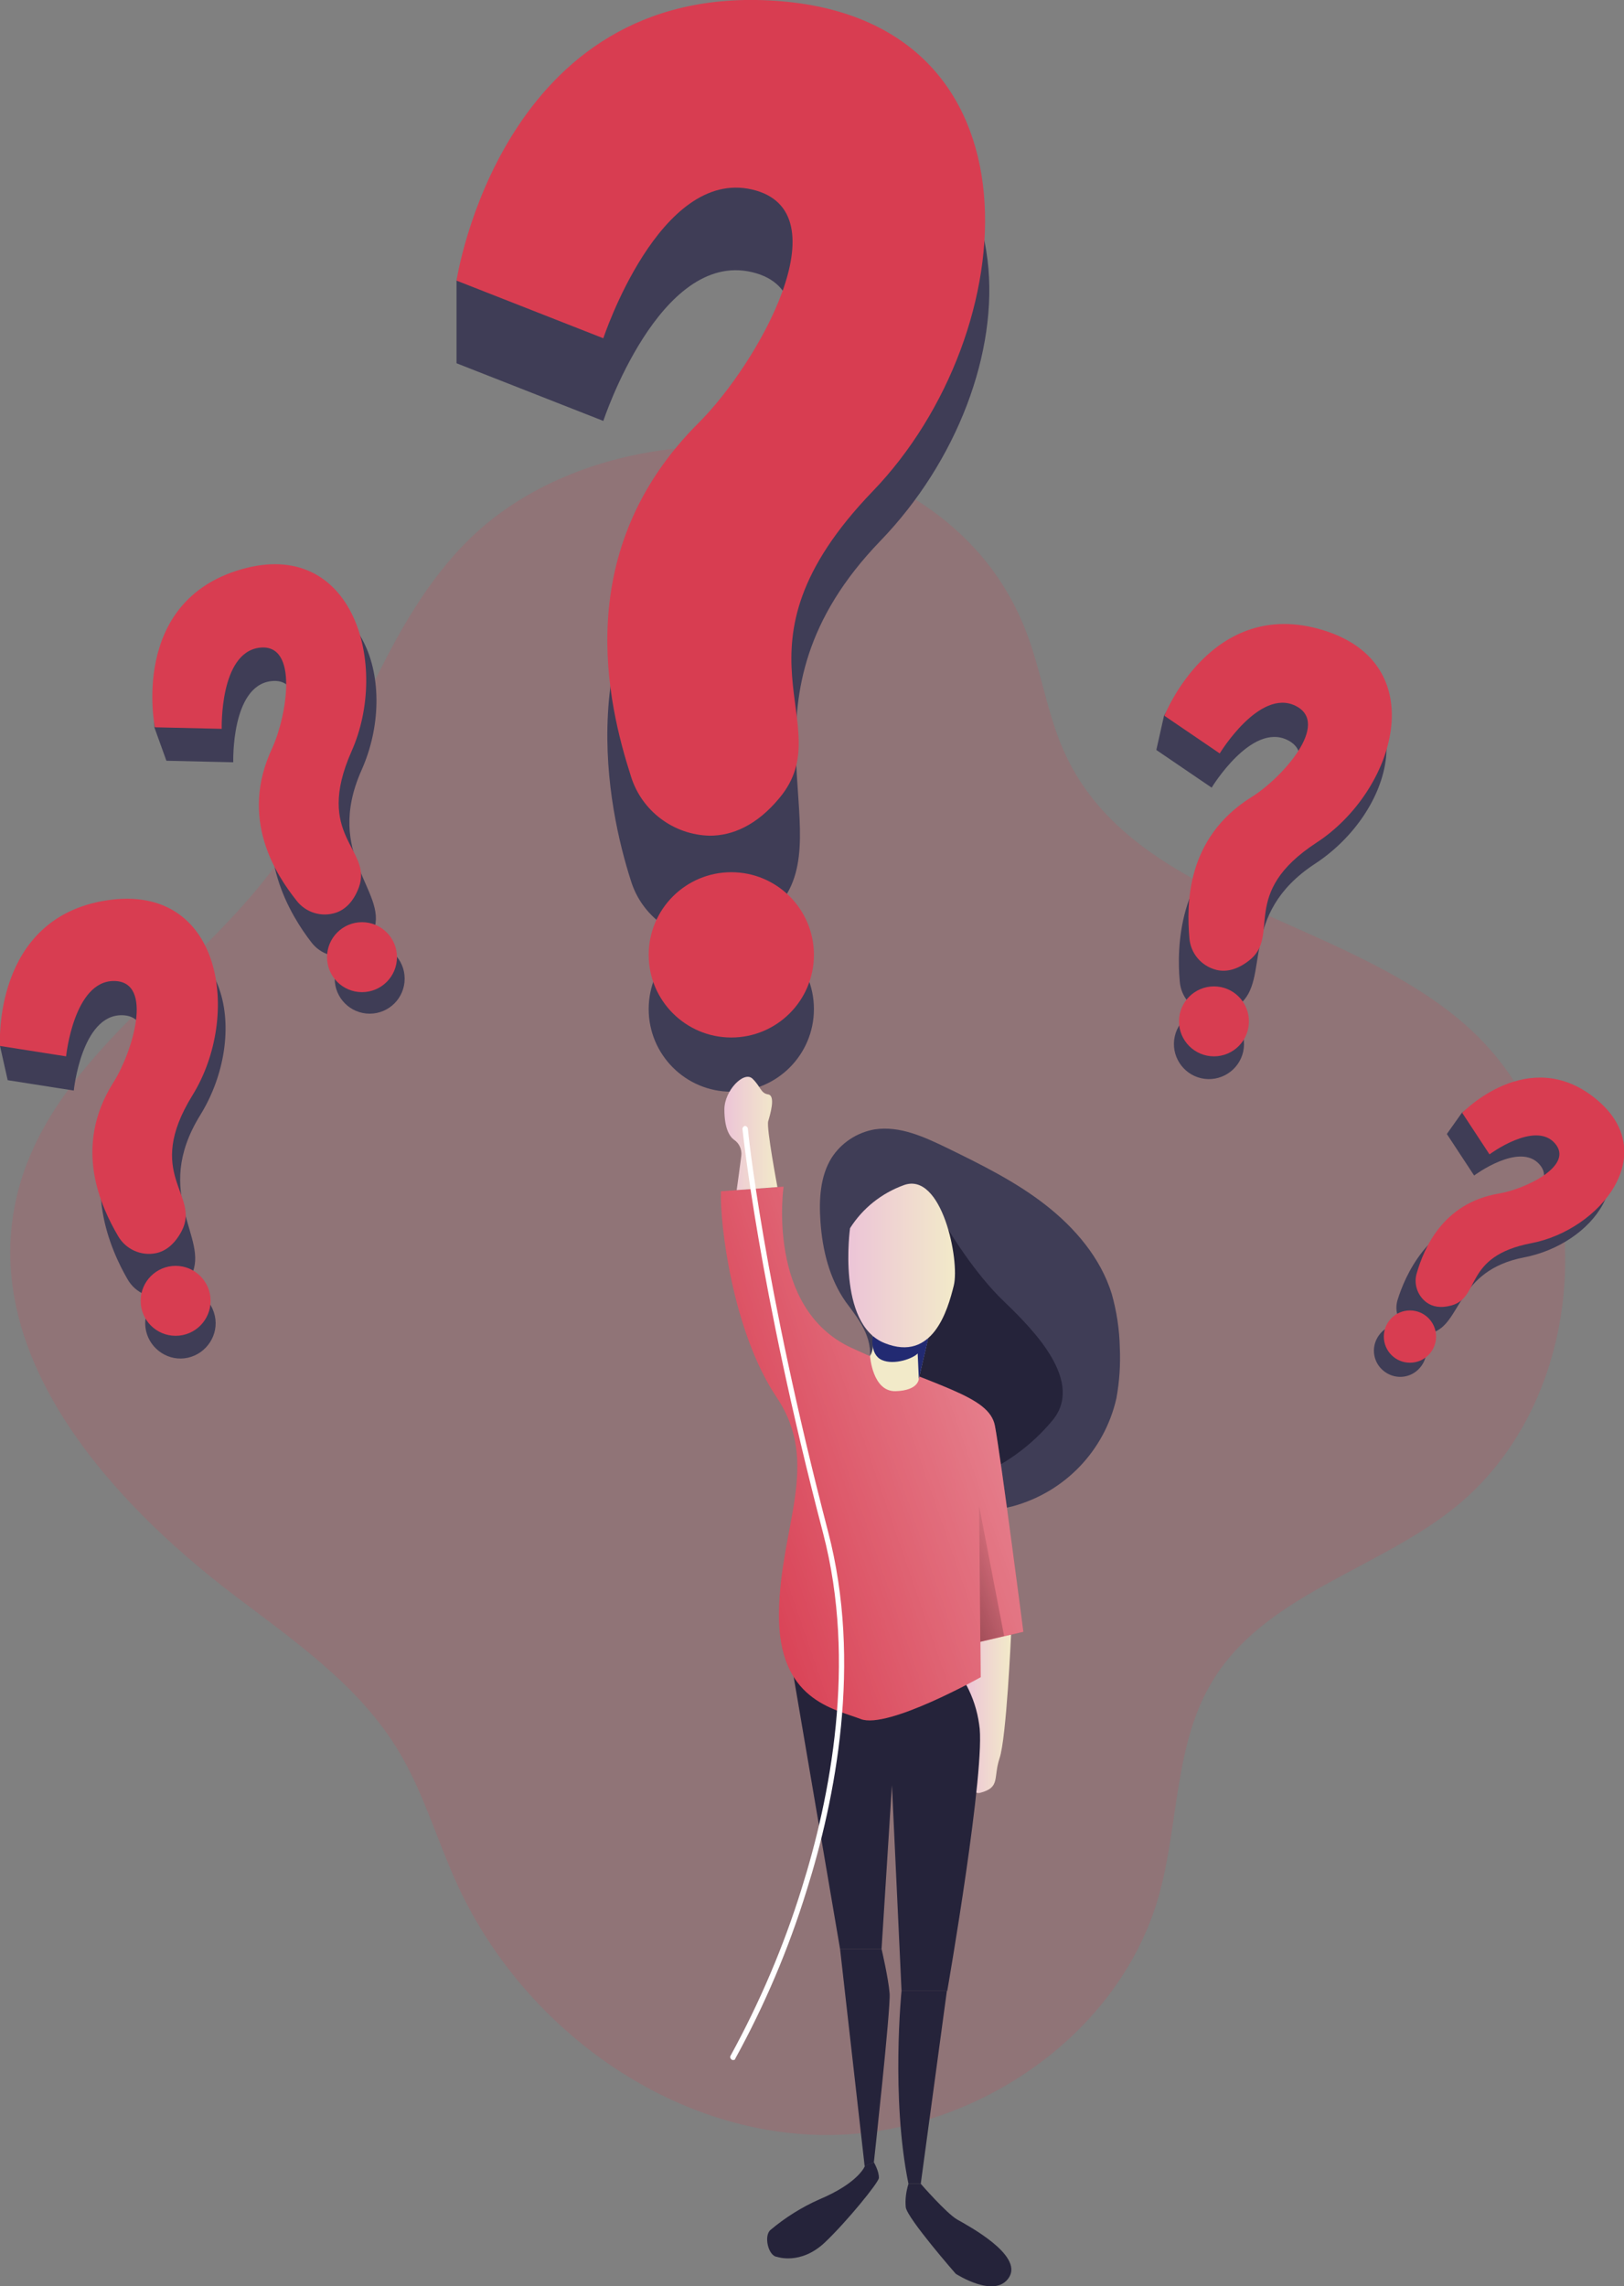 <?xml version="1.0" encoding="UTF-8"?> <!-- Generator: Adobe Illustrator 23.0.1, SVG Export Plug-In . SVG Version: 6.00 Build 0) --> <svg xmlns="http://www.w3.org/2000/svg" xmlns:xlink="http://www.w3.org/1999/xlink" id="Layer_1" x="0px" y="0px" viewBox="0 0 422.6 594.7" style="enable-background:new 0 0 422.6 594.7;" xml:space="preserve"><rect x="0" y="0" width="422.6" height="594.7" fill="#808080" stroke="none"/> <style type="text/css"> .st0{opacity:0.18;fill:#D83D51;enable-background:new ;} .st1{fill:#3F3D56;} .st2{fill:url(#SVGID_1_);} .st3{fill:#25233A;} .st4{fill:#D83D51;} .st5{fill:url(#SVGID_2_);} .st6{fill:url(#SVGID_3_);} .st7{fill:#222A72;} .st8{fill:url(#SVGID_4_);} .st9{fill:url(#SVGID_5_);} .st10{fill:url(#SVGID_6_);} .st11{fill:url(#SVGID_7_);} .st12{fill:#FFFFFF;} </style> <title>32. Baloon</title> <path class="st0" d="M120.5,141.9C98.3,165,91,198.7,72.1,224.6c-22,30.3-60.1,51.2-68,87.8c-8.7,40.4,23.8,77.4,56.6,102.4 c15.8,12,32.8,23.7,43,40.7c6.4,10.6,9.9,22.8,15,34.1c16.3,36.1,52.5,63.7,92.1,65.7s80.1-24.2,90.8-62.3 c5.2-18.7,3.9-39.5,14.1-56c13.3-21.6,41.2-28.3,61.3-43.6c38.6-29.3,40.7-95.2,4.1-127c-32.1-27.9-85.8-31.5-103.8-70 c-4.9-10.4-6.3-22.2-10.6-32.9C244.6,107.8,158.7,102,120.5,141.9z"></path> <circle class="st1" cx="190.3" cy="262.5" r="21.5"></circle> <linearGradient id="SVGID_1_" gradientUnits="userSpaceOnUse" x1="471.905" y1="-81.896" x2="483.86" y2="-81.896" gradientTransform="matrix(1 0 0 1 -220.76 527.72)"> <stop offset="0" style="stop-color:#ECC4D7"></stop> <stop offset="0.42" style="stop-color:#EFD4D1"></stop> <stop offset="1" style="stop-color:#F2EAC9"></stop> </linearGradient> <path class="st2" d="M263.1,425.2c0,0-1.2,27-3,32.2c-1.7,5.2,0.3,7.6-5.1,9c-5.5,1.4-3.5-28.1-3.5-28.1l1.8-11.3L263.1,425.2z"></path> <path class="st3" d="M206,433.1l12.6,73.9h10.8l2.7-42.6l2.5,53.5h11.9c0,0,10.2-58.6,8.3-69.3c-0.5-3.6-1.6-7-3.3-10.2L206,433.1z"></path> <path class="st1" d="M213.5,317.8c-0.4-5.7-0.1-11.8,2.9-16.6c2.5-3.9,6.6-6.6,11.2-7.4c6.6-1,13,2,19,4.9 c8.8,4.3,17.7,8.7,25.4,14.7s14.4,13.8,17.3,23.2c1.3,4.6,2,9.3,2.1,14c0.2,4.4-0.1,8.9-0.9,13.2c-3.1,13.6-13.4,24.3-26.8,28 c-15,3.9-32.1-1.6-45.7,5.8c-0.9,0.6-1.9,1-3,1.1c-1.5-0.1-2.8-1.2-3.2-2.6s-0.4-2.9,0-4.3c0.9-4.4,3.2-8.5,6.4-11.6 c4.1-4,9.7-6.4,14.2-10c0.8-0.5,1.4-1.3,1.7-2.1c0.5-2-1.5-3.6-3.5-4.4s-4.2-1.4-5-3.3c-0.6-1.5,0-3.2,0.4-4.8 c1.7-7-2-11.7-5.9-16.9C215.8,332.6,214,325.1,213.5,317.8z"></path> <path class="st3" d="M246.8,319.9c0,0,6.7,11.3,14.5,18.7c7.8,7.5,21,20.9,12.5,31c-5.1,6.1-11.5,10.9-18.8,14.1l-17.1-17.1v-28 L246.8,319.9z"></path> <path class="st4" d="M187.6,309.9l16.3-1.2c0,0-4.6,31.6,17.6,41.9s35.9,12.4,37.4,20.3s7.4,53.6,7.4,53.6l-11.2,2.6l-0.3-35.4 l0.4,44.6c0,0-24.2,13.6-31.2,10.9s-21.6-4.9-21.3-27.6s11-38.8-0.6-56.1S187.3,318,187.6,309.9z"></path> <linearGradient id="SVGID_2_" gradientUnits="userSpaceOnUse" x1="401.278" y1="-139.326" x2="629.438" y2="-218.056" gradientTransform="matrix(1 0 0 1 -220.76 527.72)"> <stop offset="0" style="stop-color:#FFFFFF"></stop> <stop offset="0" style="stop-color:#FFFFFF;stop-opacity:0"></stop> <stop offset="0.99" style="stop-color:#FFFFFF"></stop> </linearGradient> <path class="st5" d="M187.6,309.9l16.3-1.2c0,0-4.6,31.6,17.6,41.9s35.9,12.4,37.4,20.3s7.4,53.6,7.4,53.6l-11.2,2.6l-0.3-35.4 l0.4,44.6c0,0-24.2,13.6-31.2,10.9s-21.6-4.9-21.3-27.6s11-38.8-0.6-56.1S187.3,318,187.6,309.9z"></path> <linearGradient id="SVGID_3_" gradientUnits="userSpaceOnUse" x1="461.658" y1="-197.411" x2="453.638" y2="-176.991" gradientTransform="matrix(1 0 0 1 -220.76 527.72)"> <stop offset="0" style="stop-color:#ECC4D7"></stop> <stop offset="0.42" style="stop-color:#EFD4D1"></stop> <stop offset="1" style="stop-color:#F2EAC9"></stop> </linearGradient> <path class="st6" d="M226.4,352.7c0,0,0.6,9.4,6.7,9.2s6-3.3,6-3.3l3.8-16.4l-16.5,1C226.4,343.3,228.2,350.2,226.4,352.7z"></path> <path class="st7" d="M227.1,347.6c0,0-0.8,4.8,2.4,6.2s8.1-0.4,9.3-1.7l0.3,6.6l2.8-12L227.1,347.6z"></path> <linearGradient id="SVGID_4_" gradientUnits="userSpaceOnUse" x1="441.509" y1="-198.515" x2="469.32" y2="-198.515" gradientTransform="matrix(1 0 0 1 -220.76 527.72)"> <stop offset="0" style="stop-color:#ECC4D7"></stop> <stop offset="0.42" style="stop-color:#EFD4D1"></stop> <stop offset="1" style="stop-color:#F2EAC9"></stop> </linearGradient> <path class="st8" d="M221.2,319.5c0,0-3.5,24.9,9,29.9s16.4-8.5,18-15s-3.1-29.7-13-26.1C229.4,310.4,224.5,314.3,221.2,319.5z"></path> <linearGradient id="SVGID_5_" gradientUnits="userSpaceOnUse" x1="486.66" y1="-219.12" x2="486.66" y2="-219.12" gradientTransform="matrix(1 0 0 1 -220.76 527.72)"> <stop offset="0" style="stop-color:#ECC4D7"></stop> <stop offset="0.42" style="stop-color:#EFD4D1"></stop> <stop offset="1" style="stop-color:#F2EAC9"></stop> </linearGradient> <path class="st9" d="M265.9,308.6"></path> <linearGradient id="SVGID_6_" gradientUnits="userSpaceOnUse" x1="409.29" y1="-232.859" x2="423.07" y2="-232.859" gradientTransform="matrix(1 0 0 1 -220.76 527.72)"> <stop offset="0" style="stop-color:#ECC4D7"></stop> <stop offset="0.42" style="stop-color:#EFD4D1"></stop> <stop offset="1" style="stop-color:#F2EAC9"></stop> </linearGradient> <path class="st10" d="M191.7,309.6c0,0,1.2-8.7,1.2-8.9c0.2-1.6-0.5-3.3-1.9-4.2c-1.2-0.9-2.5-3-2.5-7.9s5.1-10.1,7.3-8 s2.1,3.8,4.1,4.1s0.5,5.3,0,7s2.4,17.1,2.4,17.1L191.7,309.6z"></path> <linearGradient id="SVGID_7_" gradientUnits="userSpaceOnUse" x1="265.633" y1="-124.362" x2="206.423" y2="-100.452" gradientTransform="matrix(1 0 0 1 0 530)"> <stop offset="0" style="stop-color:#FFFFFF"></stop> <stop offset="0" style="stop-color:#000000;stop-opacity:0"></stop> <stop offset="1" style="stop-color:#000000"></stop> </linearGradient> <polygon class="st11" points="254.8,391.8 261.3,425.6 255.1,427.1 "></polygon> <path class="st3" d="M234.6,517.9c0,0-2.8,27.7,1.8,50.2h3.2l6.8-50.2H234.6z"></path> <path class="st7" d="M273.8,504.9"></path> <path class="st3" d="M218.6,507l6.4,56.5l2.4-1c0,0,4.4-40,4.1-43.9s-2.1-11.6-2.1-11.6L218.6,507z"></path> <path class="st3" d="M227.4,562.5c0,0,1.4,2.4,1.3,4.1c-0.1,1.2-8.3,11.3-14.1,16.8c-6.3,5.9-12.4,3.7-12.4,3.7 c-2.3-0.2-3.5-5.5-1.7-7c3.8-3.2,8.1-5.9,12.6-7.9c10.5-4.4,12-8.8,12-8.8L227.4,562.5z"></path> <path class="st3" d="M236.4,568.1c-0.6,2-0.9,4-0.7,6.1c0.4,2.9,13,17.3,13,17.3s10.3,6.7,13.9,0.9s-10.7-13.4-13.5-15 s-9.5-9.3-9.5-9.3H236.4z"></path> <path class="st1" d="M164.2,229.2c2.8,9,11.1,15.2,20.5,15.4c5.8,0,12.2-2.2,18.2-9.4c16-19.3-13.5-53.4,26.2-94.5 s43.8-114.2-27.5-119C147.3,17.9,125,51.8,118.8,73v21.5l38.2,15c0,0,14.6-44.4,38.7-38.7s1.4,45.4-13.8,60.6 C148.4,164.6,158.1,210.2,164.2,229.2z"></path> <path class="st4" d="M164.2,202c2.8,9,11.1,15.2,20.5,15.4c5.8,0,12.2-2.6,18.2-9.9c16-19.3-15.5-38.5,24.2-79.7S273,5,201.7,0.2 S118.8,73,118.8,73L157,88c0,0,14.6-44.3,38.7-38.7s1.4,45.4-13.8,60.6C148.4,143.2,158.1,183,164.2,202z"></path> <circle class="st4" cx="190.3" cy="248.4" r="21.5"></circle> <circle class="st1" cx="96.2" cy="254.6" r="9.1"></circle> <path class="st1" d="M81,245.1c2.4,3.2,6.6,4.5,10.4,3.2c2.3-0.8,4.6-2.6,5.9-6.4c3.6-10-13.1-19.4-3.2-41.6s0.9-52-28.2-43.6 c-22.3,6.4-26.3,23.2-25.7,32.6l3.1,8.6l17.4,0.4c0,0-0.6-19.8,9.8-21.1s7.1,17.9,3.3,26.2C65.3,221.6,75.8,238.4,81,245.1z"></path> <path class="st4" d="M77.1,234.2c2.4,3.2,6.6,4.5,10.4,3.2c2.3-0.8,4.5-2.8,5.9-6.6c3.6-10-11.8-13.1-1.9-35.4s0.5-55.7-28.7-47.3 s-22.5,41.1-22.5,41.1l17.4,0.4c0,0-0.6-19.8,9.8-21.1s7.1,17.9,3.3,26.2C62.2,213,71.8,227.5,77.1,234.2z"></path> <circle class="st4" cx="94.2" cy="249" r="9.1"></circle> <path class="st1" d="M55.9,342.3c1.1,4.9-2.1,9.8-7,10.9s-9.8-2.1-10.9-7c-1.1-4.9,2.1-9.8,7-10.9C50,334.2,54.8,337.3,55.9,342.3 C55.9,342.2,55.9,342.2,55.9,342.3z"></path> <path class="st1" d="M33.2,332.8c2,3.5,6,5.3,9.9,4.5c2.4-0.5,4.9-2,6.7-5.6c4.9-9.5-10.5-20.9,2.3-41.6s7.8-51.4-22.3-46.9 C6.9,246.6,0.7,262.7,0,272.1l2,8.9l17.2,2.7c0,0,2-19.7,12.5-19.6s4.7,18.7-0.2,26.4C20.7,307.4,28.9,325.4,33.2,332.8z"></path> <path class="st4" d="M30.7,321.5c2,3.5,6,5.3,9.9,4.5c2.4-0.5,4.8-2.2,6.7-5.8c4.9-9.5-10-14.6,2.8-35.3s7.8-55.2-22.2-50.7 S0,272.1,0,272.1l17.2,2.7c0,0,2-19.7,12.5-19.6s4.7,18.7-0.2,26.4C18.8,298.5,26.4,314.1,30.7,321.5z"></path> <circle class="st4" cx="45.7" cy="338.4" r="9.1"></circle> <path class="st1" d="M323.5,273.6c-1.1,4.9-6,8-10.9,6.9s-8-6-6.9-10.9s6-8,10.9-6.9C321.5,263.7,324.6,268.6,323.5,273.6z"></path> <path class="st1" d="M307,255.3c0.3,4,3.1,7.3,7,8.3c2.4,0.6,5.3,0.3,8.4-2.2c8.5-6.5-0.5-23.4,19.8-36.7s29-43.1-0.1-51.9 c-22.2-6.7-34.6,5.2-39.2,13.4l-2,8.9l14.4,9.8c0,0,10.3-17,19.7-12.4s-3.7,18.9-11.5,23.8C306.5,227,306.2,246.8,307,255.3z"></path> <path class="st4" d="M309.5,244c0.3,4,3.1,7.3,7,8.3c2.4,0.6,5.3,0.1,8.5-2.4c8.5-6.5-2.8-17.4,17.6-30.7s30.6-46.5,1.6-55.3 S303,186.2,303,186.2l14.4,9.8c0,0,10.3-17,19.7-12.4s-3.7,19-11.5,23.8C308.5,218.1,308.8,235.5,309.5,244z"></path> <circle class="st4" cx="315.9" cy="265.7" r="9.1"></circle> <path class="st1" d="M369.9,355.3c-2.2,3.1-6.4,3.8-9.5,1.6c-3.1-2.2-3.8-6.4-1.6-9.5c2.2-3.1,6.4-3.8,9.5-1.6 C371.3,348,372.1,352.3,369.9,355.3L369.9,355.3z"></path> <path class="st1" d="M363.7,338.1c-0.9,2.8,0.1,5.9,2.5,7.7c1.9,1.3,4.3,1.6,6.4,0.9c7.7-2.1,6.3-16.2,24-19.6s32.1-21.5,14.6-35.7 c-13.4-10.9-25.3-6.2-30.8-1.9l-3.9,5.5l7.1,10.8c0,0,11.8-8.8,17-2.9s-7.9,12-14.6,13.1C371.4,318.5,365.6,332,363.7,338.1z"></path> <path class="st4" d="M368.7,331.1c-0.9,2.8,0.1,5.9,2.5,7.7c1.5,1.1,3.6,1.6,6.5,0.8c7.7-2.1,3-12.8,20.8-16.2s34.2-23.4,16.7-37.6 s-34.7,3.7-34.7,3.7l7.1,10.8c0,0,11.8-8.8,17-2.9s-7.9,12-14.6,13.1C375.3,313,370.5,325,368.7,331.1z"></path> <circle class="st4" cx="366.9" cy="347.7" r="6.8"></circle> <path class="st12" d="M190.8,535.9c-0.1,0-0.3,0-0.4-0.1c-0.3-0.2-0.5-0.6-0.3-1l0,0c7.6-13.9,13.8-28.4,18.5-43.5 c7.4-23.5,14.4-58.7,5.6-92.4c-17-64.9-20.9-104.8-21-105.2c0-0.4,0.3-0.7,0.6-0.8c0.4,0,0.7,0.3,0.8,0.6c0,0.4,4,40.2,20.9,105 c8.9,34.1,1.9,69.5-5.6,93.3c-4.7,15.2-10.9,29.8-18.6,43.8C191.3,535.8,191.1,535.9,190.8,535.9z"></path> </svg> 